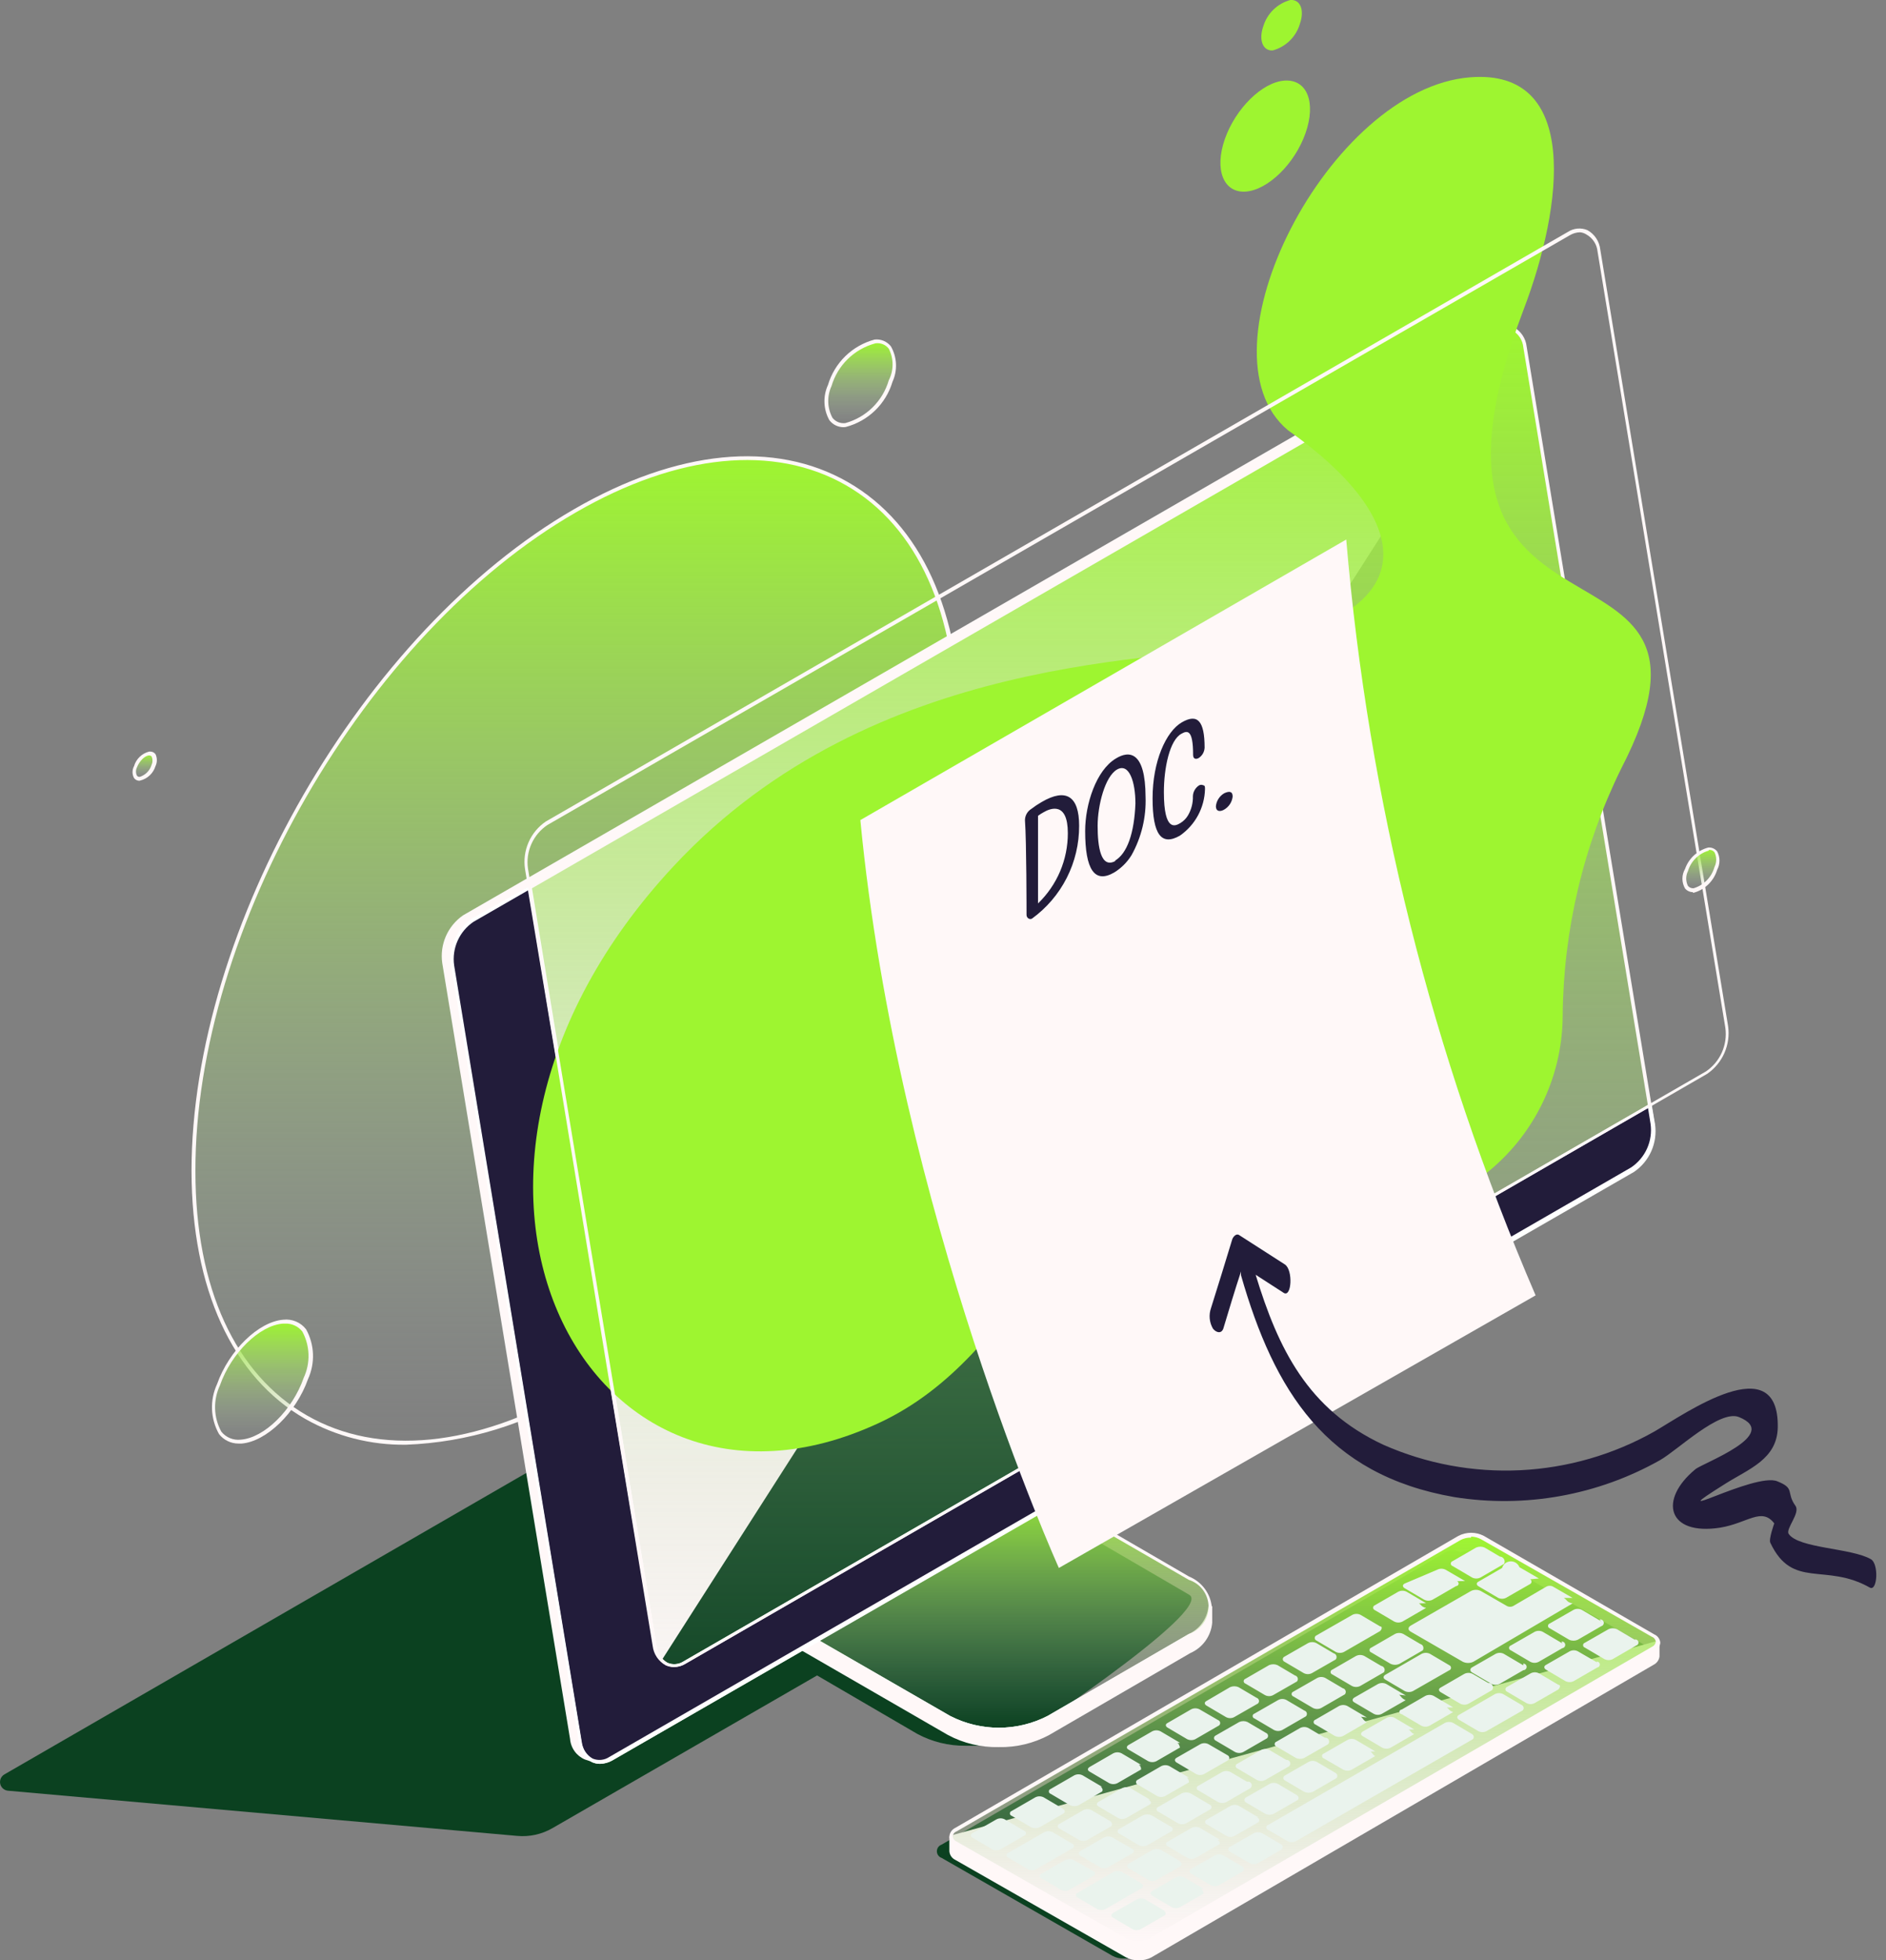 <svg width="154" height="160" viewBox="0 0 154 160" fill="none" xmlns="http://www.w3.org/2000/svg">
<rect x="0" y="0" width="154" height="160" fill="#808080" stroke="none"/>
<g clip-path="url(#clip0_810_732)">
<path d="M46.961 41.668C29.701 51.696 15.749 75.772 15.797 95.59C15.845 115.407 29.892 123.432 47.168 113.468C64.444 103.504 78.38 79.348 78.332 59.531C78.284 39.714 64.222 31.704 46.961 41.668Z" fill="url(#paint0_linear_810_732)"/>
<path d="M33.153 117.918C30.267 117.957 27.422 117.227 24.912 115.804C18.962 112.388 15.669 105.205 15.638 95.59C15.638 75.757 29.605 51.506 46.882 41.557C55.313 36.694 63.251 35.916 69.233 39.348C75.214 42.781 78.459 49.948 78.491 59.563C78.491 79.412 64.524 103.679 47.247 113.595C43.007 116.241 38.148 117.731 33.153 117.918ZM47.041 41.812C29.844 51.696 15.908 75.852 15.956 95.59C15.956 105.125 19.217 112.181 25.071 115.534C30.925 118.887 38.768 118.125 47.088 113.341C64.285 103.409 78.221 79.285 78.109 59.531C78.109 50.107 74.928 42.956 69.073 39.603C63.219 36.249 55.361 37.012 47.041 41.812Z" fill="#FFF8F8"/>
<path d="M112.408 109.384L70.299 105.729C69.151 105.591 67.989 105.814 66.974 106.365L0.366 144.823C0.233 144.898 0.128 145.014 0.065 145.153C0.002 145.292 -0.014 145.447 0.018 145.596C0.05 145.745 0.129 145.88 0.243 145.981C0.357 146.082 0.5 146.144 0.652 146.158L42.221 149.845C43.228 149.94 44.241 149.718 45.116 149.21L66.719 136.75L74.896 141.518C76.103 142.167 77.455 142.5 78.825 142.487H82.293C82.293 142.487 99.331 131.363 97.088 130.155L87.654 124.657L112.567 110.354C112.687 110.324 112.792 110.251 112.861 110.147C112.929 110.044 112.956 109.918 112.936 109.796C112.916 109.673 112.85 109.563 112.752 109.487C112.655 109.41 112.531 109.374 112.408 109.384Z" fill="#0B4120"/>
<path d="M97.199 133.491L85.586 140.198C84.334 140.833 82.95 141.164 81.545 141.164C80.141 141.164 78.757 140.833 77.505 140.198L63.092 131.886V133.174L77.409 141.485C78.664 142.12 80.051 142.451 81.458 142.451C82.865 142.451 84.252 142.12 85.507 141.485L97.199 134.779C97.644 134.564 98.025 134.237 98.303 133.83C98.583 133.423 98.75 132.95 98.79 132.458V131.155C98.751 131.649 98.584 132.125 98.305 132.535C98.026 132.944 97.645 133.274 97.199 133.491Z" fill="#FFF8F8"/>
<path d="M81.546 142.598C80.105 142.631 78.68 142.291 77.409 141.613L63.012 133.301C63.003 133.281 62.998 133.26 62.998 133.238C62.998 133.216 63.003 133.194 63.012 133.174V131.887C63.002 131.864 62.997 131.84 62.997 131.815C62.997 131.791 63.002 131.766 63.012 131.744C63.036 131.728 63.064 131.72 63.092 131.72C63.12 131.72 63.148 131.728 63.172 131.744L77.584 140.055C78.815 140.687 80.178 141.016 81.561 141.016C82.945 141.016 84.308 140.687 85.538 140.055L97.072 133.365C97.504 133.167 97.878 132.862 98.156 132.477C98.435 132.093 98.61 131.643 98.663 131.172C98.663 131.129 98.68 131.089 98.709 131.059C98.739 131.029 98.78 131.013 98.822 131.013C98.863 131.016 98.901 131.034 98.93 131.063C98.959 131.092 98.977 131.131 98.981 131.172V132.459C98.932 132.991 98.74 133.5 98.427 133.934C98.114 134.367 97.69 134.708 97.199 134.922L85.666 141.613C84.401 142.291 82.981 142.631 81.546 142.598ZM63.251 133.063L77.568 141.327C78.8 141.956 80.163 142.284 81.546 142.284C82.928 142.284 84.291 141.956 85.522 141.327L97.04 134.652C97.476 134.46 97.853 134.156 98.132 133.77C98.412 133.385 98.584 132.932 98.631 132.459V132.316C98.28 132.87 97.793 133.324 97.215 133.635L85.682 140.325C84.406 140.976 82.994 141.314 81.561 141.314C80.129 141.314 78.717 140.976 77.441 140.325L63.267 132.157L63.251 133.063Z" fill="#FFF8F8"/>
<path d="M97.088 128.819L82.691 120.508L63.092 131.886L77.505 140.198C78.757 140.833 80.141 141.164 81.545 141.164C82.95 141.164 84.334 140.833 85.586 140.198L97.199 133.492C99.347 132.204 99.331 130.107 97.088 128.819Z" fill="url(#paint1_linear_810_732)"/>
<path d="M81.546 141.31C80.11 141.345 78.69 141.005 77.425 140.325L63.012 132.014C63.003 131.994 62.998 131.972 62.998 131.95C62.998 131.928 63.003 131.906 63.012 131.887C63.002 131.864 62.997 131.84 62.997 131.815C62.997 131.79 63.002 131.766 63.012 131.744L82.611 120.365C82.635 120.349 82.662 120.341 82.691 120.341C82.719 120.341 82.747 120.349 82.77 120.365L97.088 128.676C97.594 128.882 98.035 129.221 98.363 129.658C98.691 130.094 98.894 130.612 98.949 131.156C98.907 131.688 98.722 132.199 98.415 132.635C98.107 133.071 97.687 133.417 97.199 133.635L85.666 140.325C84.401 141.005 82.981 141.345 81.546 141.31ZM63.41 131.887L77.584 140.055C78.815 140.687 80.178 141.016 81.561 141.016C82.945 141.016 84.308 140.687 85.538 140.055L97.072 133.365C97.54 133.214 97.948 132.919 98.238 132.522C98.528 132.125 98.684 131.647 98.684 131.156C98.684 130.664 98.528 130.186 98.238 129.789C97.948 129.392 97.54 129.097 97.072 128.947L82.754 120.683L63.41 131.887Z" fill="#FFF8F8"/>
<path d="M122.652 26.523C122.426 26.459 122.189 26.443 121.956 26.476C121.723 26.509 121.499 26.59 121.3 26.714L37.893 74.851C37.307 75.261 36.847 75.826 36.566 76.483C36.285 77.141 36.194 77.863 36.302 78.57L46.738 141.947C46.754 142.29 46.867 142.621 47.064 142.903C47.261 143.184 47.534 143.404 47.852 143.536L48.583 143.79L123.463 26.826L122.652 26.523Z" fill="#FFF8F8"/>
<path d="M48.551 143.87L47.772 143.615C47.433 143.474 47.139 143.242 46.923 142.945C46.707 142.647 46.577 142.297 46.547 141.931L36.111 78.601C36.005 77.859 36.107 77.101 36.408 76.413C36.709 75.725 37.195 75.135 37.813 74.708L121.268 26.587C121.484 26.445 121.728 26.352 121.984 26.317C122.24 26.281 122.501 26.303 122.747 26.381L123.479 26.619C123.502 26.629 123.523 26.645 123.539 26.664C123.556 26.683 123.568 26.706 123.575 26.73C123.586 26.75 123.592 26.771 123.592 26.794C123.592 26.816 123.586 26.838 123.575 26.857L48.679 143.87C48.659 143.878 48.637 143.883 48.615 143.883C48.593 143.883 48.572 143.878 48.551 143.87ZM122.254 26.587C121.963 26.594 121.678 26.676 121.427 26.826L37.972 74.978C37.402 75.365 36.951 75.903 36.67 76.532C36.389 77.161 36.289 77.855 36.382 78.538L46.818 141.915C46.838 142.222 46.942 142.518 47.119 142.77C47.295 143.022 47.538 143.221 47.82 143.345L48.424 143.552L123.193 26.857L122.652 26.683C122.524 26.638 122.39 26.617 122.254 26.619V26.587Z" fill="#FFF8F8"/>
<path d="M134.981 91.696L124.545 28.319C124.306 26.921 123.209 26.317 122.079 26.968L38.625 75.089C38.036 75.5 37.575 76.068 37.293 76.729C37.012 77.389 36.922 78.115 37.034 78.824L47.47 142.185C47.692 143.599 48.806 144.203 49.935 143.552L133.374 95.415C133.963 95.007 134.426 94.442 134.71 93.785C134.994 93.128 135.088 92.404 134.981 91.696Z" fill="url(#paint2_linear_810_732)"/>
<path d="M48.998 143.965C48.767 143.966 48.539 143.917 48.33 143.822C48.04 143.66 47.793 143.432 47.61 143.155C47.428 142.879 47.314 142.562 47.28 142.232L36.844 78.84C36.738 78.099 36.842 77.344 37.142 76.659C37.443 75.974 37.929 75.386 38.546 74.962L122.001 26.825C122.236 26.678 122.504 26.59 122.78 26.568C123.057 26.546 123.335 26.59 123.591 26.698C123.885 26.857 124.135 27.084 124.321 27.361C124.507 27.638 124.622 27.956 124.657 28.287L135.093 91.648C135.2 92.393 135.096 93.153 134.792 93.841C134.488 94.529 133.997 95.118 133.375 95.542L49.984 143.695C49.682 143.863 49.343 143.955 48.998 143.965ZM122.987 26.857C122.694 26.859 122.408 26.942 122.16 27.095L38.705 75.232C38.132 75.616 37.679 76.154 37.398 76.784C37.116 77.413 37.018 78.109 37.114 78.792L47.534 142.169C47.563 142.451 47.659 142.722 47.814 142.96C47.969 143.198 48.178 143.395 48.425 143.536C48.644 143.627 48.881 143.662 49.117 143.64C49.353 143.618 49.579 143.539 49.777 143.409L133.216 95.288C133.789 94.903 134.242 94.366 134.523 93.736C134.805 93.107 134.903 92.411 134.807 91.728L124.387 28.351C124.361 28.07 124.268 27.799 124.116 27.561C123.964 27.323 123.756 27.125 123.512 26.984C123.348 26.905 123.169 26.861 122.987 26.857Z" fill="#FFF8F8"/>
<path d="M134.726 90.186L55.917 135.653C54.788 136.305 53.69 135.653 53.451 134.286L43.27 72.356L38.625 75.025C38.036 75.436 37.575 76.004 37.293 76.665C37.012 77.325 36.922 78.051 37.034 78.76L47.47 142.121C47.692 143.535 48.806 144.139 49.935 143.488L133.374 95.351C133.96 94.941 134.42 94.376 134.701 93.719C134.982 93.061 135.074 92.339 134.965 91.632L134.726 90.186Z" fill="#221C3A"/>
<path d="M48.998 143.965C48.767 143.966 48.539 143.917 48.33 143.822C48.04 143.66 47.793 143.432 47.61 143.155C47.428 142.878 47.314 142.562 47.28 142.232L36.844 78.84C36.738 78.099 36.842 77.344 37.142 76.659C37.443 75.974 37.929 75.386 38.546 74.962L43.191 72.356C43.238 72.34 43.288 72.34 43.334 72.356C43.357 72.366 43.378 72.382 43.394 72.401C43.411 72.42 43.423 72.442 43.43 72.467L53.611 134.334C53.637 134.619 53.732 134.894 53.887 135.134C54.042 135.375 54.253 135.575 54.502 135.717C54.718 135.809 54.953 135.846 55.186 135.824C55.42 135.801 55.644 135.721 55.838 135.59L134.648 90.139C134.67 90.127 134.694 90.122 134.719 90.122C134.744 90.122 134.769 90.127 134.791 90.139C134.791 90.139 134.886 90.218 134.886 90.266L135.141 91.76C135.248 92.504 135.143 93.264 134.84 93.952C134.536 94.64 134.045 95.23 133.423 95.653L49.984 143.694C49.682 143.863 49.343 143.955 48.998 143.965ZM43.112 72.673L38.673 75.232C38.1 75.616 37.647 76.154 37.366 76.784C37.084 77.413 36.986 78.109 37.082 78.792L47.502 142.169C47.531 142.451 47.627 142.722 47.782 142.96C47.937 143.198 48.146 143.395 48.393 143.536C48.612 143.626 48.849 143.662 49.085 143.64C49.321 143.618 49.548 143.538 49.745 143.408L133.184 95.288C133.757 94.903 134.21 94.366 134.492 93.736C134.773 93.106 134.871 92.41 134.775 91.728L134.568 90.441L55.997 135.78C55.764 135.932 55.497 136.025 55.22 136.05C54.942 136.075 54.663 136.031 54.407 135.923C54.115 135.763 53.865 135.535 53.68 135.258C53.495 134.982 53.378 134.665 53.341 134.334L43.112 72.673Z" fill="white"/>
<path d="M24.928 112.515C23.989 115.216 21.619 117.521 19.662 117.664C17.706 117.807 16.862 115.725 17.817 113.023C18.771 110.321 21.11 108.017 23.082 107.874C25.055 107.731 25.882 109.813 24.928 112.515Z" fill="url(#paint3_linear_810_732)"/>
<path d="M19.471 117.823C19.164 117.823 18.861 117.753 18.585 117.618C18.309 117.483 18.068 117.287 17.881 117.044C17.535 116.426 17.34 115.736 17.312 115.029C17.284 114.322 17.425 113.618 17.722 112.976C18.692 110.226 21.11 107.874 23.13 107.715C23.482 107.674 23.837 107.724 24.163 107.86C24.49 107.997 24.775 108.215 24.992 108.494C25.334 109.113 25.527 109.803 25.555 110.509C25.582 111.216 25.444 111.919 25.151 112.562C24.18 115.312 21.746 117.664 19.726 117.823H19.471ZM23.274 108.033H23.099C21.19 108.176 18.883 110.433 17.96 113.071C17.68 113.666 17.544 114.318 17.563 114.975C17.582 115.633 17.757 116.276 18.072 116.853C18.26 117.087 18.505 117.269 18.783 117.383C19.061 117.497 19.364 117.539 19.662 117.505C21.571 117.362 23.878 115.105 24.801 112.451C25.076 111.858 25.21 111.208 25.19 110.555C25.171 109.901 25 109.261 24.689 108.685C24.523 108.47 24.308 108.299 24.061 108.186C23.815 108.072 23.545 108.02 23.274 108.033Z" fill="#FFF8F8"/>
<path d="M71.428 27.858C70.559 28.092 69.764 28.545 69.121 29.174C68.477 29.803 68.006 30.587 67.754 31.45C67.101 33.341 67.674 34.787 69.042 34.628C69.911 34.399 70.706 33.949 71.35 33.323C71.994 32.696 72.465 31.914 72.717 31.053C73.337 29.225 72.796 27.858 71.428 27.858Z" fill="url(#paint4_linear_810_732)"/>
<path d="M68.914 34.867C68.684 34.873 68.456 34.825 68.248 34.725C68.041 34.626 67.86 34.478 67.721 34.295C67.477 33.858 67.34 33.37 67.321 32.87C67.301 32.37 67.4 31.873 67.61 31.418C67.873 30.527 68.36 29.719 69.026 29.07C69.692 28.422 70.513 27.956 71.412 27.716C71.664 27.686 71.919 27.722 72.153 27.819C72.387 27.917 72.592 28.073 72.748 28.272C72.997 28.709 73.138 29.2 73.16 29.703C73.183 30.206 73.085 30.706 72.875 31.164C72.61 32.055 72.119 32.862 71.451 33.508C70.782 34.154 69.957 34.616 69.057 34.851L68.914 34.867ZM71.444 28.033C70.604 28.264 69.838 28.704 69.217 29.313C68.596 29.922 68.141 30.68 67.896 31.514C67.708 31.922 67.617 32.369 67.631 32.818C67.645 33.268 67.763 33.708 67.976 34.104C68.099 34.259 68.261 34.38 68.445 34.456C68.628 34.531 68.828 34.557 69.025 34.533C69.867 34.302 70.634 33.859 71.255 33.247C71.876 32.635 72.33 31.874 72.573 31.037C72.777 30.639 72.883 30.197 72.883 29.75C72.883 29.302 72.777 28.861 72.573 28.462C72.451 28.304 72.29 28.18 72.107 28.102C71.923 28.024 71.722 27.995 71.523 28.017L71.444 28.033Z" fill="#FFF8F8"/>
<path d="M12.154 61.502C11.891 61.572 11.651 61.708 11.456 61.897C11.261 62.086 11.118 62.322 11.04 62.582C10.85 63.154 11.04 63.584 11.438 63.568C11.7 63.494 11.938 63.354 12.13 63.162C12.322 62.97 12.462 62.732 12.536 62.471C12.743 61.899 12.568 61.47 12.154 61.502Z" fill="url(#paint5_linear_810_732)"/>
<path d="M11.391 63.726C11.304 63.728 11.218 63.708 11.141 63.669C11.063 63.631 10.996 63.574 10.945 63.504C10.865 63.355 10.822 63.188 10.822 63.019C10.822 62.85 10.865 62.683 10.945 62.535C11.029 62.244 11.188 61.981 11.405 61.772C11.623 61.563 11.893 61.415 12.186 61.343C12.281 61.332 12.378 61.345 12.467 61.381C12.556 61.417 12.634 61.475 12.695 61.549C12.769 61.703 12.807 61.871 12.807 62.042C12.807 62.212 12.769 62.381 12.695 62.535C12.606 62.823 12.444 63.083 12.223 63.289C12.003 63.496 11.732 63.641 11.438 63.711L11.391 63.726ZM12.186 61.66C11.82 61.66 11.375 62.137 11.184 62.63C11.131 62.736 11.103 62.853 11.103 62.971C11.103 63.09 11.131 63.207 11.184 63.313C11.21 63.346 11.244 63.372 11.283 63.389C11.322 63.406 11.364 63.412 11.407 63.409C11.637 63.337 11.847 63.21 12.016 63.038C12.185 62.866 12.309 62.655 12.377 62.423C12.426 62.316 12.451 62.199 12.451 62.082C12.451 61.964 12.426 61.847 12.377 61.74C12.326 61.689 12.258 61.661 12.186 61.66Z" fill="#FFF8F8"/>
<path d="M134.997 134.668L121.078 126.722C120.792 126.585 120.48 126.513 120.163 126.513C119.846 126.513 119.533 126.585 119.248 126.722C119.068 126.584 118.847 126.51 118.62 126.51C118.393 126.51 118.172 126.584 117.991 126.722L76.885 150.56C76.772 150.599 76.675 150.672 76.606 150.769C76.537 150.866 76.5 150.982 76.5 151.101C76.5 151.219 76.537 151.335 76.606 151.432C76.675 151.529 76.772 151.602 76.885 151.641L90.836 159.635C91.138 159.799 91.479 159.876 91.822 159.857H92.984C93.311 159.867 93.634 159.79 93.922 159.635L135.013 135.797C135.135 135.759 135.241 135.683 135.316 135.581C135.39 135.478 135.43 135.354 135.428 135.227C135.426 135.1 135.383 134.976 135.306 134.876C135.228 134.775 135.12 134.702 134.997 134.668Z" fill="#0B4120"/>
<path d="M77.68 149.893V151.021C77.69 151.141 77.732 151.256 77.802 151.354C77.872 151.452 77.967 151.529 78.077 151.577L91.997 159.603C92.294 159.758 92.624 159.84 92.96 159.84C93.295 159.84 93.625 159.758 93.922 159.603L135.013 135.765C135.118 135.714 135.21 135.638 135.279 135.544C135.348 135.45 135.394 135.34 135.411 135.224V134.08L77.68 149.893Z" fill="#FFF8F8"/>
<path d="M92.951 160C92.591 160.006 92.234 159.918 91.918 159.746L77.998 151.8C77.864 151.736 77.749 151.637 77.665 151.514C77.581 151.392 77.531 151.249 77.52 151.1V149.972C77.52 149.935 77.532 149.899 77.555 149.87C77.579 149.841 77.611 149.821 77.648 149.813L135.363 133.921C135.385 133.91 135.41 133.904 135.434 133.904C135.459 133.904 135.484 133.91 135.506 133.921C135.521 133.962 135.521 134.007 135.506 134.048V135.193C135.49 135.337 135.438 135.475 135.354 135.595C135.271 135.714 135.159 135.811 135.029 135.876L94.017 159.762C93.689 159.934 93.322 160.016 92.951 160ZM77.839 150.004V151.021C77.848 151.113 77.882 151.2 77.939 151.273C77.995 151.346 78.07 151.402 78.157 151.434L92.077 159.476C92.349 159.609 92.648 159.678 92.951 159.678C93.255 159.678 93.554 159.609 93.826 159.476L134.933 135.638C135.013 135.598 135.082 135.54 135.135 135.468C135.187 135.396 135.222 135.312 135.236 135.224V134.334L77.839 150.004Z" fill="#FFF8F8"/>
<path d="M134.997 133.508L121.078 125.562C120.783 125.409 120.456 125.329 120.123 125.329C119.791 125.329 119.464 125.409 119.169 125.562L78.11 149.337C77.994 149.376 77.893 149.451 77.822 149.551C77.75 149.651 77.712 149.77 77.712 149.893C77.712 150.015 77.75 150.135 77.822 150.235C77.893 150.334 77.994 150.409 78.11 150.449L92.029 158.395C92.328 158.543 92.658 158.621 92.992 158.621C93.326 158.621 93.655 158.543 93.954 158.395L135.045 134.557C135.538 134.335 135.538 133.826 134.997 133.508Z" fill="url(#paint6_linear_810_732)"/>
<path d="M92.967 158.872C92.602 158.873 92.242 158.785 91.918 158.618L77.998 150.576C77.864 150.516 77.749 150.421 77.665 150.301C77.58 150.18 77.531 150.039 77.52 149.893C77.531 149.745 77.581 149.602 77.665 149.479C77.749 149.356 77.864 149.258 77.998 149.194L119.089 125.356C119.409 125.191 119.763 125.105 120.123 125.105C120.482 125.105 120.837 125.191 121.157 125.356L135.076 133.397C135.213 133.455 135.332 133.549 135.419 133.67C135.506 133.79 135.558 133.932 135.57 134.08C135.557 134.228 135.507 134.37 135.423 134.493C135.34 134.615 135.226 134.714 135.092 134.78L94.017 158.618C93.694 158.788 93.333 158.875 92.967 158.872ZM120.123 125.499C119.818 125.49 119.516 125.561 119.248 125.705L78.109 149.48C78.023 149.512 77.947 149.568 77.891 149.641C77.835 149.714 77.8 149.801 77.791 149.893C77.803 149.984 77.839 150.069 77.895 150.142C77.951 150.214 78.025 150.271 78.109 150.306L92.029 158.252C92.302 158.393 92.605 158.466 92.912 158.466C93.219 158.466 93.522 158.393 93.795 158.252L134.886 134.414C134.97 134.379 135.044 134.322 135.1 134.25C135.155 134.177 135.191 134.092 135.204 134.001C135.192 133.908 135.154 133.82 135.095 133.747C135.036 133.674 134.958 133.619 134.87 133.588L120.95 125.642C120.697 125.5 120.413 125.423 120.123 125.419V125.499Z" fill="#FFF8F8"/>
<path d="M83.629 149.829L81.704 150.942C81.598 150.996 81.481 151.024 81.362 151.024C81.243 151.024 81.126 150.996 81.02 150.942L79.429 150.004C79.386 149.992 79.348 149.966 79.321 149.93C79.294 149.894 79.279 149.85 79.279 149.805C79.279 149.761 79.294 149.717 79.321 149.681C79.348 149.645 79.386 149.619 79.429 149.607L81.37 148.494C81.473 148.44 81.588 148.412 81.704 148.412C81.821 148.412 81.935 148.44 82.038 148.494L83.629 149.432C83.672 149.444 83.71 149.47 83.737 149.506C83.764 149.542 83.779 149.586 83.779 149.631C83.779 149.676 83.764 149.719 83.737 149.755C83.71 149.791 83.672 149.817 83.629 149.829ZM86.811 147.636L85.22 146.699C85.114 146.644 84.997 146.616 84.878 146.616C84.759 146.616 84.642 146.644 84.536 146.699L82.611 147.811C82.568 147.823 82.53 147.849 82.503 147.885C82.476 147.921 82.461 147.965 82.461 148.01C82.461 148.055 82.476 148.098 82.503 148.134C82.53 148.17 82.568 148.196 82.611 148.208L84.202 149.146C84.31 149.193 84.426 149.217 84.544 149.217C84.662 149.217 84.778 149.193 84.886 149.146L86.811 148.034C86.854 148.016 86.89 147.984 86.913 147.944C86.936 147.903 86.944 147.856 86.937 147.81C86.929 147.764 86.906 147.721 86.872 147.69C86.838 147.658 86.794 147.64 86.747 147.636H86.811ZM89.992 145.84L88.401 144.903C88.296 144.848 88.178 144.82 88.059 144.82C87.941 144.82 87.823 144.848 87.718 144.903L85.793 146.015C85.749 146.028 85.711 146.054 85.684 146.089C85.657 146.125 85.643 146.169 85.643 146.214C85.643 146.259 85.657 146.302 85.684 146.338C85.711 146.374 85.749 146.4 85.793 146.413L87.383 147.35C87.491 147.397 87.608 147.421 87.725 147.421C87.843 147.421 87.96 147.397 88.067 147.35L89.992 146.222C90.056 146.126 90.056 145.952 89.865 145.84H89.992ZM93.174 144.045L91.583 143.107C91.477 143.053 91.36 143.024 91.241 143.024C91.122 143.024 91.005 143.053 90.899 143.107L88.974 144.219C88.783 144.331 88.783 144.506 88.974 144.601L90.565 145.538C90.671 145.593 90.788 145.621 90.907 145.621C91.026 145.621 91.143 145.593 91.249 145.538L93.174 144.426C93.174 144.331 93.174 144.156 92.983 144.045H93.174ZM96.356 142.249L94.765 141.311C94.659 141.257 94.542 141.228 94.423 141.228C94.304 141.228 94.187 141.257 94.081 141.311L92.156 142.424C91.965 142.535 91.965 142.71 92.156 142.805L93.747 143.743C93.853 143.797 93.97 143.825 94.089 143.825C94.208 143.825 94.325 143.797 94.431 143.743L96.356 142.63C96.292 142.519 96.292 142.281 96.101 142.281L96.356 142.249ZM99.537 140.437L97.947 139.515C97.841 139.461 97.723 139.433 97.604 139.433C97.486 139.433 97.368 139.461 97.262 139.515L95.338 140.628C95.147 140.723 95.147 140.898 95.338 141.009L96.928 141.947C97.034 142.001 97.151 142.03 97.27 142.03C97.389 142.03 97.507 142.001 97.612 141.947L99.537 140.834C99.59 140.792 99.624 140.731 99.631 140.664C99.639 140.597 99.619 140.53 99.577 140.477C99.535 140.424 99.474 140.39 99.406 140.383C99.339 140.376 99.272 140.395 99.219 140.437H99.537ZM102.719 138.641L101.128 137.704C101.02 137.657 100.904 137.633 100.786 137.633C100.668 137.633 100.552 137.657 100.444 137.704L98.519 138.832C98.328 138.927 98.328 139.102 98.519 139.213L100.11 140.151C100.213 140.205 100.328 140.234 100.444 140.234C100.56 140.234 100.675 140.205 100.778 140.151L102.719 139.039C102.772 138.988 102.802 138.919 102.804 138.846C102.805 138.773 102.778 138.702 102.727 138.649C102.676 138.597 102.607 138.566 102.534 138.565C102.461 138.563 102.39 138.591 102.337 138.641H102.719ZM105.901 136.846L104.31 135.908C104.202 135.861 104.085 135.837 103.968 135.837C103.85 135.837 103.734 135.861 103.626 135.908L101.701 137.02C101.658 137.033 101.62 137.059 101.593 137.095C101.565 137.13 101.551 137.174 101.551 137.219C101.551 137.264 101.565 137.308 101.593 137.343C101.62 137.379 101.658 137.405 101.701 137.418L103.292 138.355C103.395 138.41 103.509 138.438 103.626 138.438C103.742 138.438 103.857 138.41 103.96 138.355L105.901 137.243C105.953 137.184 105.98 137.106 105.976 137.027C105.971 136.948 105.936 136.874 105.877 136.822C105.818 136.769 105.74 136.742 105.661 136.746C105.582 136.751 105.508 136.787 105.455 136.846H105.901ZM109.082 135.05L107.491 134.112C107.386 134.058 107.268 134.029 107.149 134.029C107.03 134.029 106.913 134.058 106.807 134.112L104.867 135.225C104.83 135.243 104.799 135.272 104.777 135.307C104.756 135.342 104.744 135.382 104.744 135.423C104.744 135.464 104.756 135.505 104.777 135.54C104.799 135.575 104.83 135.603 104.867 135.622L106.457 136.56C106.56 136.614 106.675 136.642 106.791 136.642C106.908 136.642 107.023 136.614 107.126 136.56L109.066 135.447C109.119 135.382 109.144 135.298 109.135 135.215C109.126 135.131 109.084 135.055 109.019 135.002C108.953 134.949 108.87 134.925 108.786 134.934C108.702 134.943 108.626 134.984 108.573 135.05H109.082ZM112.693 132.745L111.103 131.808C110.997 131.753 110.88 131.725 110.761 131.725C110.642 131.725 110.524 131.753 110.419 131.808L107.475 133.492C107.439 133.511 107.408 133.539 107.386 133.574C107.365 133.609 107.353 133.65 107.353 133.691C107.353 133.732 107.365 133.773 107.386 133.808C107.408 133.843 107.439 133.871 107.475 133.89L109.066 134.827C109.172 134.882 109.289 134.91 109.408 134.91C109.527 134.91 109.645 134.882 109.75 134.827L112.693 133.127C112.868 132.952 112.868 132.745 112.693 132.745ZM124.386 135.924L122.795 134.986C122.692 134.932 122.577 134.904 122.461 134.904C122.345 134.904 122.23 134.932 122.127 134.986L120.186 136.099C120.149 136.117 120.118 136.146 120.097 136.181C120.075 136.216 120.064 136.256 120.064 136.297C120.064 136.339 120.075 136.379 120.097 136.414C120.118 136.449 120.149 136.477 120.186 136.496L121.777 137.434C121.883 137.488 122 137.516 122.119 137.516C122.238 137.516 122.355 137.488 122.461 137.434L124.386 136.321C124.458 136.321 124.526 136.293 124.577 136.242C124.628 136.191 124.656 136.123 124.656 136.051C124.656 135.979 124.628 135.911 124.577 135.86C124.526 135.809 124.458 135.781 124.386 135.781V135.924ZM127.568 134.128L125.977 133.19C125.874 133.136 125.759 133.108 125.643 133.108C125.526 133.108 125.412 133.136 125.309 133.19L123.368 134.303C123.325 134.315 123.287 134.341 123.26 134.377C123.232 134.413 123.218 134.457 123.218 134.502C123.218 134.546 123.232 134.59 123.26 134.626C123.287 134.662 123.325 134.688 123.368 134.7L124.959 135.638C125.064 135.692 125.182 135.721 125.301 135.721C125.42 135.721 125.537 135.692 125.643 135.638L127.568 134.525C127.639 134.517 127.705 134.48 127.75 134.424C127.794 134.367 127.815 134.295 127.806 134.223C127.798 134.152 127.761 134.086 127.705 134.042C127.648 133.997 127.576 133.977 127.504 133.985L127.568 134.128ZM130.749 132.332L129.158 131.395C129.055 131.34 128.941 131.312 128.824 131.312C128.708 131.312 128.593 131.34 128.49 131.395L126.549 132.507C126.506 132.519 126.468 132.545 126.441 132.581C126.414 132.617 126.399 132.661 126.399 132.706C126.399 132.751 126.414 132.794 126.441 132.83C126.468 132.866 126.506 132.892 126.549 132.904L128.14 133.842C128.248 133.889 128.365 133.913 128.482 133.913C128.6 133.913 128.716 133.889 128.824 133.842L130.749 132.73C130.821 132.711 130.882 132.664 130.919 132.6C130.957 132.536 130.967 132.46 130.948 132.388C130.929 132.316 130.882 132.255 130.818 132.218C130.754 132.181 130.678 132.17 130.606 132.189L130.749 132.332ZM127.249 137.513L125.659 136.575C125.556 136.521 125.441 136.493 125.325 136.493C125.208 136.493 125.093 136.521 124.99 136.575L123.05 137.688C123.012 137.704 122.98 137.73 122.957 137.764C122.934 137.798 122.922 137.838 122.922 137.879C122.922 137.919 122.934 137.959 122.957 137.993C122.98 138.027 123.012 138.054 123.05 138.069L124.64 139.007C124.743 139.061 124.858 139.09 124.975 139.09C125.091 139.09 125.206 139.061 125.309 139.007L127.249 137.894C127.424 137.704 127.424 137.513 127.249 137.513ZM130.431 135.701L128.84 134.78C128.737 134.725 128.623 134.697 128.506 134.697C128.39 134.697 128.275 134.725 128.172 134.78L126.231 135.892C126.056 135.987 126.056 136.162 126.231 136.273L127.822 137.211C127.928 137.265 128.045 137.294 128.164 137.294C128.283 137.294 128.4 137.265 128.506 137.211L130.431 136.099C130.462 136.093 130.492 136.082 130.519 136.065C130.546 136.049 130.57 136.027 130.588 136.001C130.607 135.975 130.62 135.946 130.627 135.915C130.634 135.884 130.635 135.852 130.63 135.821C130.625 135.789 130.613 135.759 130.597 135.732C130.58 135.705 130.558 135.682 130.532 135.664C130.506 135.645 130.477 135.632 130.446 135.625C130.415 135.618 130.383 135.617 130.352 135.622L130.431 135.701ZM133.613 133.906L132.022 132.968C131.917 132.921 131.803 132.896 131.688 132.896C131.573 132.896 131.459 132.921 131.354 132.968L129.413 134.08C129.37 134.093 129.332 134.119 129.305 134.155C129.278 134.19 129.263 134.234 129.263 134.279C129.263 134.324 129.278 134.368 129.305 134.403C129.332 134.439 129.37 134.465 129.413 134.478L131.004 135.415C131.11 135.47 131.227 135.498 131.346 135.498C131.465 135.498 131.582 135.47 131.688 135.415L133.613 134.303C133.676 134.284 133.729 134.241 133.76 134.182C133.792 134.124 133.799 134.056 133.78 133.993C133.761 133.93 133.717 133.877 133.659 133.845C133.601 133.814 133.533 133.807 133.47 133.826L133.613 133.906ZM87.543 150.481L85.952 149.543C85.846 149.489 85.729 149.461 85.61 149.461C85.491 149.461 85.373 149.489 85.268 149.543L82.341 151.228C82.297 151.24 82.259 151.266 82.232 151.302C82.205 151.338 82.191 151.382 82.191 151.426C82.191 151.471 82.205 151.515 82.232 151.551C82.259 151.587 82.297 151.613 82.341 151.625L83.931 152.563C84.034 152.617 84.149 152.645 84.265 152.645C84.382 152.645 84.496 152.617 84.6 152.563L87.543 150.878C87.586 150.866 87.624 150.84 87.651 150.804C87.678 150.768 87.692 150.724 87.692 150.68C87.692 150.635 87.678 150.591 87.651 150.555C87.624 150.519 87.586 150.493 87.543 150.481ZM90.724 148.685L89.133 147.747C89.028 147.693 88.91 147.665 88.791 147.665C88.672 147.665 88.555 147.693 88.449 147.747L86.524 148.86C86.481 148.872 86.443 148.898 86.416 148.934C86.389 148.97 86.374 149.014 86.374 149.059C86.374 149.103 86.389 149.147 86.416 149.183C86.443 149.219 86.481 149.245 86.524 149.257L88.115 150.179C88.218 150.233 88.333 150.262 88.449 150.262C88.566 150.262 88.68 150.233 88.783 150.179L90.724 149.066C90.835 148.971 90.835 148.796 90.66 148.637L90.724 148.685ZM93.906 146.889L92.315 145.952C92.209 145.897 92.092 145.869 91.973 145.869C91.854 145.869 91.737 145.897 91.631 145.952L89.706 147.064C89.515 147.175 89.515 147.35 89.706 147.446L91.297 148.383C91.4 148.437 91.514 148.466 91.631 148.466C91.747 148.466 91.862 148.437 91.965 148.383L93.906 147.271C94.017 147.159 94.017 147.048 93.778 146.889H93.906ZM97.087 145.093L95.497 144.156C95.391 144.102 95.273 144.073 95.155 144.073C95.036 144.073 94.918 144.102 94.813 144.156L92.888 145.268C92.85 145.284 92.818 145.31 92.795 145.344C92.772 145.378 92.76 145.418 92.76 145.459C92.76 145.5 92.772 145.54 92.795 145.574C92.818 145.608 92.85 145.634 92.888 145.65L94.478 146.587C94.582 146.642 94.696 146.67 94.813 146.67C94.929 146.67 95.044 146.642 95.147 146.587L97.087 145.475C97.072 145.364 97.072 145.189 96.897 145.093H97.087ZM100.269 143.282L98.678 142.36C98.575 142.306 98.461 142.277 98.344 142.277C98.228 142.277 98.113 142.306 98.01 142.36L96.069 143.473C95.894 143.568 95.894 143.743 96.069 143.854L97.66 144.792C97.763 144.846 97.878 144.874 97.994 144.874C98.111 144.874 98.225 144.846 98.328 144.792L100.269 143.679C100.322 143.645 100.359 143.592 100.372 143.531C100.386 143.47 100.374 143.406 100.341 143.353C100.307 143.301 100.254 143.264 100.192 143.25C100.131 143.237 100.067 143.248 100.015 143.282H100.269ZM103.451 141.486L101.86 140.548C101.755 140.501 101.641 140.477 101.526 140.477C101.411 140.477 101.297 140.501 101.192 140.548L99.251 141.661C99.214 141.679 99.183 141.708 99.162 141.743C99.14 141.778 99.129 141.818 99.129 141.859C99.129 141.901 99.14 141.941 99.162 141.976C99.183 142.011 99.214 142.04 99.251 142.058L100.842 142.996C100.948 143.05 101.065 143.079 101.184 143.079C101.303 143.079 101.42 143.05 101.526 142.996L103.451 141.883C103.503 141.839 103.536 141.776 103.542 141.707C103.548 141.639 103.527 141.57 103.483 141.518C103.438 141.465 103.375 141.432 103.306 141.426C103.238 141.42 103.169 141.442 103.117 141.486H103.451ZM106.632 139.69L105.042 138.753C104.939 138.698 104.824 138.67 104.707 138.67C104.591 138.67 104.476 138.698 104.373 138.753L102.433 139.865C102.389 139.877 102.351 139.903 102.324 139.939C102.297 139.975 102.283 140.019 102.283 140.064C102.283 140.109 102.297 140.152 102.324 140.188C102.351 140.224 102.389 140.25 102.433 140.262L104.023 141.2C104.129 141.254 104.246 141.283 104.365 141.283C104.484 141.283 104.602 141.254 104.707 141.2L106.632 140.088C106.685 140.035 106.715 139.963 106.715 139.889C106.715 139.814 106.685 139.743 106.632 139.69C106.58 139.638 106.508 139.608 106.434 139.608C106.359 139.608 106.287 139.638 106.235 139.69H106.632ZM109.814 137.894L108.223 136.957C108.12 136.903 108.006 136.874 107.889 136.874C107.773 136.874 107.658 136.903 107.555 136.957L105.614 138.069C105.571 138.082 105.533 138.108 105.506 138.144C105.479 138.179 105.464 138.223 105.464 138.268C105.464 138.313 105.479 138.356 105.506 138.392C105.533 138.428 105.571 138.454 105.614 138.467L107.205 139.404C107.311 139.459 107.428 139.487 107.547 139.487C107.666 139.487 107.783 139.459 107.889 139.404L109.814 138.292C109.867 138.231 109.893 138.151 109.887 138.071C109.881 137.99 109.843 137.915 109.782 137.863C109.721 137.81 109.641 137.784 109.561 137.79C109.48 137.796 109.405 137.833 109.353 137.894H109.814ZM112.996 136.099L111.405 135.161C111.299 135.107 111.182 135.078 111.063 135.078C110.944 135.078 110.827 135.107 110.721 135.161L108.796 136.273C108.753 136.286 108.715 136.312 108.688 136.348C108.661 136.384 108.646 136.427 108.646 136.472C108.646 136.517 108.661 136.561 108.688 136.597C108.715 136.632 108.753 136.658 108.796 136.671L110.387 137.608C110.493 137.663 110.61 137.691 110.729 137.691C110.848 137.691 110.965 137.663 111.071 137.608L112.996 136.496C113.048 136.426 113.071 136.339 113.059 136.252C113.047 136.166 113.002 136.088 112.932 136.035C112.862 135.982 112.775 135.96 112.688 135.971C112.602 135.983 112.523 136.029 112.471 136.099H112.996ZM116.177 134.303L114.586 133.365C114.481 133.311 114.363 133.283 114.244 133.283C114.125 133.283 114.008 133.311 113.902 133.365L111.978 134.478C111.934 134.49 111.896 134.516 111.869 134.552C111.842 134.588 111.828 134.631 111.828 134.676C111.828 134.721 111.842 134.765 111.869 134.801C111.896 134.837 111.934 134.863 111.978 134.875L113.568 135.813C113.676 135.859 113.793 135.884 113.91 135.884C114.028 135.884 114.144 135.859 114.252 135.813L116.177 134.7C116.226 134.622 116.241 134.528 116.22 134.439C116.2 134.349 116.144 134.272 116.066 134.223C115.988 134.175 115.894 134.159 115.804 134.18C115.715 134.201 115.637 134.257 115.589 134.335L116.177 134.303ZM89.245 152.706L87.654 151.816C87.551 151.762 87.436 151.733 87.32 151.733C87.203 151.733 87.089 151.762 86.986 151.816L85.045 152.928C84.854 153.039 84.854 153.214 85.045 153.31L86.636 154.247C86.742 154.302 86.859 154.33 86.978 154.33C87.097 154.33 87.214 154.302 87.32 154.247L89.245 153.135C89.483 152.976 89.483 152.801 89.245 152.706ZM92.426 150.894L90.835 149.972C90.73 149.918 90.612 149.89 90.493 149.89C90.374 149.89 90.257 149.918 90.151 149.972L88.227 151.085C88.036 151.18 88.036 151.355 88.227 151.466L89.817 152.404C89.923 152.458 90.04 152.487 90.159 152.487C90.278 152.487 90.396 152.458 90.501 152.404L92.426 151.291C92.469 151.279 92.508 151.253 92.535 151.217C92.562 151.181 92.576 151.138 92.576 151.093C92.576 151.048 92.562 151.004 92.535 150.968C92.508 150.932 92.469 150.906 92.426 150.894ZM95.608 149.098L94.017 148.161C93.909 148.114 93.793 148.09 93.675 148.09C93.557 148.09 93.441 148.114 93.333 148.161L91.408 149.273C91.365 149.285 91.327 149.311 91.3 149.347C91.273 149.383 91.258 149.427 91.258 149.472C91.258 149.517 91.273 149.56 91.3 149.596C91.327 149.632 91.365 149.658 91.408 149.67L92.999 150.608C93.105 150.662 93.222 150.691 93.341 150.691C93.46 150.691 93.577 150.662 93.683 150.608L95.608 149.496C95.651 149.483 95.689 149.457 95.716 149.421C95.743 149.385 95.758 149.342 95.758 149.297C95.758 149.252 95.743 149.208 95.716 149.173C95.689 149.137 95.651 149.111 95.608 149.098ZM98.79 147.302L97.199 146.365C97.091 146.318 96.974 146.294 96.857 146.294C96.739 146.294 96.623 146.318 96.515 146.365L94.59 147.477C94.547 147.49 94.509 147.516 94.481 147.552C94.454 147.587 94.44 147.631 94.44 147.676C94.44 147.721 94.454 147.765 94.481 147.8C94.509 147.836 94.547 147.862 94.59 147.875L96.181 148.812C96.287 148.867 96.404 148.895 96.523 148.895C96.642 148.895 96.759 148.867 96.865 148.812L98.79 147.7C98.842 147.681 98.885 147.642 98.909 147.591C98.933 147.54 98.936 147.482 98.917 147.43C98.898 147.377 98.859 147.334 98.808 147.31C98.757 147.286 98.699 147.284 98.646 147.302H98.79ZM95.099 155.964L93.508 155.026C93.402 154.972 93.285 154.943 93.166 154.943C93.047 154.943 92.93 154.972 92.824 155.026L90.883 156.138C90.708 156.25 90.708 156.424 90.883 156.52L92.474 157.457C92.577 157.512 92.692 157.54 92.808 157.54C92.924 157.54 93.039 157.512 93.142 157.457L95.083 156.345C95.123 156.321 95.153 156.283 95.169 156.24C95.184 156.196 95.185 156.148 95.17 156.104C95.156 156.06 95.126 156.022 95.087 155.997C95.049 155.971 95.002 155.959 94.956 155.964H95.099ZM98.281 154.168L96.69 153.23C96.587 153.176 96.472 153.148 96.356 153.148C96.239 153.148 96.125 153.176 96.022 153.23L94.081 154.343C93.906 154.454 93.906 154.629 94.081 154.724L95.672 155.662C95.777 155.716 95.895 155.744 96.014 155.744C96.133 155.744 96.25 155.716 96.356 155.662L98.281 154.549C98.249 154.438 98.249 154.263 98.058 154.168H98.281ZM101.462 152.356L99.871 151.434C99.768 151.38 99.654 151.352 99.537 151.352C99.421 151.352 99.306 151.38 99.203 151.434L97.262 152.547C97.087 152.642 97.087 152.817 97.262 152.928L98.853 153.866C98.959 153.92 99.076 153.949 99.195 153.949C99.314 153.949 99.431 153.92 99.537 153.866L101.462 152.753C101.515 152.715 101.55 152.658 101.561 152.594C101.571 152.53 101.556 152.464 101.518 152.412C101.48 152.359 101.423 152.324 101.358 152.313C101.294 152.303 101.229 152.318 101.176 152.356H101.462ZM104.644 150.56L103.053 149.623C102.948 149.575 102.834 149.551 102.719 149.551C102.604 149.551 102.49 149.575 102.385 149.623L100.444 150.735C100.401 150.747 100.363 150.774 100.336 150.809C100.309 150.845 100.294 150.889 100.294 150.934C100.294 150.979 100.309 151.022 100.336 151.058C100.363 151.094 100.401 151.12 100.444 151.132L102.035 152.07C102.141 152.124 102.258 152.153 102.377 152.153C102.496 152.153 102.613 152.124 102.719 152.07L104.644 150.958C104.697 150.911 104.729 150.846 104.733 150.776C104.738 150.706 104.714 150.637 104.668 150.584C104.621 150.531 104.556 150.499 104.486 150.495C104.416 150.49 104.347 150.514 104.294 150.56H104.644ZM124.338 139.213L122.747 138.276C122.642 138.222 122.524 138.193 122.405 138.193C122.286 138.193 122.169 138.222 122.063 138.276L119.12 139.976C118.945 140.072 118.945 140.246 119.12 140.358L120.711 141.295C120.814 141.35 120.929 141.378 121.045 141.378C121.162 141.378 121.276 141.35 121.379 141.295L124.322 139.611C124.375 139.567 124.408 139.503 124.414 139.435C124.42 139.366 124.398 139.298 124.354 139.245C124.31 139.193 124.246 139.16 124.178 139.154C124.109 139.148 124.041 139.169 123.988 139.213H124.338ZM102.067 145.57L100.476 144.633C100.37 144.578 100.253 144.55 100.134 144.55C100.015 144.55 99.898 144.578 99.792 144.633L97.867 145.745C97.824 145.757 97.786 145.783 97.759 145.819C97.732 145.855 97.717 145.899 97.717 145.944C97.717 145.989 97.732 146.032 97.759 146.068C97.786 146.104 97.824 146.13 97.867 146.142L99.458 147.08C99.564 147.134 99.681 147.163 99.8 147.163C99.919 147.163 100.036 147.134 100.142 147.08L102.067 145.968C102.134 145.928 102.183 145.862 102.202 145.786C102.222 145.71 102.21 145.63 102.17 145.562C102.13 145.495 102.065 145.446 101.989 145.427C101.913 145.407 101.832 145.419 101.764 145.459L102.067 145.57ZM105.248 143.774L103.658 142.837C103.552 142.782 103.434 142.754 103.316 142.754C103.197 142.754 103.079 142.782 102.973 142.837L101.049 143.949C101.005 143.962 100.967 143.988 100.94 144.024C100.913 144.059 100.899 144.103 100.899 144.148C100.899 144.193 100.913 144.237 100.94 144.272C100.967 144.308 101.005 144.334 101.049 144.347L102.639 145.284C102.742 145.338 102.857 145.367 102.973 145.367C103.09 145.367 103.205 145.338 103.308 145.284L105.248 144.172C105.31 144.123 105.349 144.053 105.358 143.975C105.367 143.898 105.345 143.82 105.296 143.759C105.248 143.697 105.177 143.658 105.099 143.649C105.022 143.64 104.944 143.662 104.882 143.711L105.248 143.774ZM108.43 141.979L106.839 141.041C106.733 140.987 106.616 140.958 106.497 140.958C106.378 140.958 106.261 140.987 106.155 141.041L104.23 142.153C104.187 142.166 104.149 142.192 104.122 142.228C104.095 142.264 104.08 142.307 104.08 142.352C104.08 142.397 104.095 142.441 104.122 142.477C104.149 142.512 104.187 142.538 104.23 142.551L105.821 143.488C105.926 143.536 106.04 143.56 106.155 143.56C106.27 143.56 106.384 143.536 106.489 143.488L108.43 142.376C108.491 142.319 108.527 142.24 108.53 142.157C108.533 142.073 108.503 141.992 108.446 141.931C108.389 141.87 108.31 141.834 108.226 141.831C108.143 141.828 108.062 141.858 108 141.915L108.43 141.979ZM111.612 140.183L110.021 139.245C109.915 139.191 109.798 139.163 109.679 139.163C109.56 139.163 109.443 139.191 109.337 139.245L107.412 140.358C107.369 140.37 107.331 140.396 107.304 140.432C107.276 140.468 107.262 140.511 107.262 140.556C107.262 140.601 107.276 140.645 107.304 140.681C107.331 140.717 107.369 140.743 107.412 140.755L109.003 141.693C109.108 141.74 109.222 141.765 109.337 141.765C109.452 141.765 109.566 141.74 109.671 141.693L111.612 140.564C111.293 140.405 111.293 140.231 111.118 140.119L111.612 140.183ZM114.793 138.387L113.202 137.449C113.097 137.395 112.979 137.367 112.86 137.367C112.741 137.367 112.624 137.395 112.518 137.449L110.578 138.562C110.403 138.673 110.403 138.848 110.578 138.943L112.168 139.881C112.271 139.935 112.386 139.964 112.503 139.964C112.619 139.964 112.734 139.935 112.837 139.881L114.777 138.769C114.411 138.61 114.411 138.435 114.236 138.324L114.793 138.387ZM118.357 135.924L116.766 134.986C116.66 134.932 116.543 134.904 116.424 134.904C116.305 134.904 116.188 134.932 116.082 134.986L113.107 136.703C112.932 136.814 112.932 136.989 113.107 137.084L114.698 138.022C114.804 138.076 114.921 138.104 115.04 138.104C115.159 138.104 115.276 138.076 115.382 138.022L118.325 136.337C118.368 136.324 118.406 136.298 118.434 136.263C118.462 136.228 118.479 136.186 118.482 136.141C118.485 136.097 118.475 136.052 118.453 136.013C118.431 135.974 118.397 135.943 118.357 135.924ZM93.206 153.723L91.615 152.785C91.507 152.738 91.391 152.714 91.273 152.714C91.155 152.714 91.039 152.738 90.931 152.785L88.004 154.486C87.961 154.498 87.923 154.524 87.895 154.56C87.868 154.596 87.854 154.639 87.854 154.684C87.854 154.729 87.868 154.773 87.895 154.809C87.923 154.845 87.961 154.871 88.004 154.883L89.595 155.821C89.7 155.868 89.814 155.892 89.929 155.892C90.044 155.892 90.158 155.868 90.263 155.821L93.206 154.12C93.243 154.104 93.276 154.078 93.298 154.044C93.321 154.01 93.333 153.97 93.333 153.929C93.333 153.889 93.321 153.849 93.298 153.815C93.276 153.781 93.243 153.754 93.206 153.739V153.723ZM96.388 151.927L94.797 150.989C94.689 150.943 94.572 150.918 94.455 150.918C94.337 150.918 94.221 150.943 94.113 150.989L92.188 152.102C92.144 152.114 92.106 152.14 92.079 152.176C92.052 152.212 92.038 152.256 92.038 152.3C92.038 152.345 92.052 152.389 92.079 152.425C92.106 152.461 92.144 152.487 92.188 152.499L93.778 153.437C93.882 153.491 93.996 153.519 94.113 153.519C94.229 153.519 94.344 153.491 94.447 153.437L96.388 152.324C96.424 152.303 96.453 152.272 96.471 152.234C96.489 152.196 96.495 152.153 96.488 152.112C96.481 152.07 96.461 152.032 96.432 152.002C96.403 151.972 96.365 151.951 96.324 151.943L96.388 151.927ZM99.569 150.131L97.978 149.194C97.873 149.139 97.755 149.111 97.636 149.111C97.517 149.111 97.4 149.139 97.294 149.194L95.369 150.306C95.326 150.318 95.288 150.344 95.261 150.38C95.234 150.416 95.219 150.46 95.219 150.505C95.219 150.55 95.234 150.593 95.261 150.629C95.288 150.665 95.326 150.691 95.369 150.703L96.96 151.641C97.063 151.695 97.178 151.724 97.294 151.724C97.411 151.724 97.525 151.695 97.628 151.641L99.569 150.529C99.585 150.501 99.594 150.47 99.596 150.439C99.598 150.407 99.592 150.375 99.58 150.346C99.568 150.317 99.549 150.291 99.525 150.27C99.501 150.25 99.472 150.235 99.442 150.227L99.569 150.131ZM102.751 148.335L101.16 147.398C101.054 147.343 100.937 147.315 100.818 147.315C100.699 147.315 100.582 147.343 100.476 147.398L98.551 148.51C98.508 148.523 98.47 148.549 98.443 148.585C98.416 148.62 98.401 148.664 98.401 148.709C98.401 148.754 98.416 148.797 98.443 148.833C98.47 148.869 98.508 148.895 98.551 148.908L100.142 149.845C100.245 149.899 100.359 149.928 100.476 149.928C100.592 149.928 100.707 149.899 100.81 149.845L102.751 148.733C102.786 148.7 102.809 148.657 102.818 148.61C102.826 148.562 102.819 148.514 102.798 148.471C102.776 148.428 102.741 148.393 102.699 148.372C102.656 148.35 102.607 148.343 102.56 148.351L102.751 148.335ZM105.932 146.54L104.342 145.602C104.239 145.548 104.124 145.519 104.008 145.519C103.891 145.519 103.776 145.548 103.673 145.602L101.733 146.714C101.696 146.733 101.665 146.761 101.643 146.796C101.622 146.832 101.61 146.872 101.61 146.913C101.61 146.954 101.622 146.995 101.643 147.03C101.665 147.065 101.696 147.093 101.733 147.112L103.323 148.049C103.428 148.097 103.542 148.121 103.658 148.121C103.773 148.121 103.887 148.097 103.992 148.049L105.932 146.937C105.983 146.903 106.018 146.851 106.03 146.791C106.042 146.732 106.03 146.67 105.996 146.619C105.962 146.569 105.91 146.533 105.85 146.522C105.79 146.51 105.729 146.522 105.678 146.556L105.932 146.54ZM120.25 141.566L118.659 140.628C118.553 140.574 118.436 140.545 118.317 140.545C118.198 140.545 118.081 140.574 117.975 140.628L103.546 148.955C103.503 148.968 103.465 148.994 103.438 149.029C103.411 149.065 103.396 149.109 103.396 149.154C103.396 149.199 103.411 149.242 103.438 149.278C103.465 149.314 103.503 149.34 103.546 149.353L105.137 150.274C105.243 150.329 105.36 150.357 105.479 150.357C105.598 150.357 105.715 150.329 105.821 150.274L120.25 141.963C120.3 141.921 120.332 141.86 120.338 141.795C120.344 141.729 120.324 141.664 120.282 141.613C120.239 141.563 120.179 141.531 120.113 141.525C120.048 141.519 119.982 141.539 119.932 141.581L120.25 141.566ZM109.114 144.744L107.523 143.806C107.42 143.752 107.306 143.724 107.189 143.724C107.073 143.724 106.958 143.752 106.855 143.806L104.914 144.919C104.877 144.937 104.847 144.966 104.825 145.001C104.803 145.036 104.792 145.076 104.792 145.117C104.792 145.159 104.803 145.199 104.825 145.234C104.847 145.269 104.877 145.297 104.914 145.316L106.505 146.254C106.613 146.3 106.729 146.325 106.847 146.325C106.965 146.325 107.081 146.3 107.189 146.254L109.114 145.141C109.165 145.097 109.196 145.034 109.2 144.967C109.205 144.9 109.182 144.834 109.138 144.784C109.094 144.733 109.031 144.702 108.964 144.698C108.897 144.693 108.831 144.716 108.78 144.76L109.114 144.744ZM112.296 142.948L110.705 142.01C110.602 141.956 110.487 141.928 110.371 141.928C110.254 141.928 110.14 141.956 110.037 142.01L108.096 143.123C108.053 143.135 108.015 143.161 107.988 143.197C107.961 143.233 107.946 143.277 107.946 143.322C107.946 143.366 107.961 143.41 107.988 143.446C108.015 143.482 108.053 143.508 108.096 143.52L109.687 144.442C109.793 144.496 109.91 144.525 110.029 144.525C110.148 144.525 110.265 144.496 110.371 144.442L112.296 143.33C112.089 143.25 112.089 143.075 111.898 142.964L112.296 142.948ZM115.477 141.152L113.887 140.215C113.784 140.16 113.669 140.132 113.552 140.132C113.436 140.132 113.321 140.16 113.218 140.215L111.278 141.327C111.087 141.438 111.087 141.613 111.278 141.709L112.868 142.646C112.974 142.701 113.091 142.729 113.21 142.729C113.329 142.729 113.447 142.701 113.552 142.646L115.477 141.534C115.207 141.438 115.207 141.264 115.016 141.168L115.477 141.152ZM118.659 139.357L117.068 138.419C116.962 138.365 116.845 138.336 116.726 138.336C116.607 138.336 116.49 138.365 116.384 138.419L114.459 139.531C114.409 139.531 114.36 139.551 114.324 139.587C114.288 139.623 114.268 139.671 114.268 139.722C114.268 139.773 114.288 139.821 114.324 139.857C114.36 139.893 114.409 139.913 114.459 139.913L116.05 140.85C116.156 140.905 116.273 140.933 116.392 140.933C116.511 140.933 116.628 140.905 116.734 140.85L118.659 139.738C118.325 139.643 118.325 139.468 118.134 139.372L118.659 139.357ZM121.841 137.545L120.25 136.623C120.144 136.569 120.027 136.54 119.908 136.54C119.789 136.54 119.672 136.569 119.566 136.623L117.641 137.736C117.45 137.831 117.45 138.006 117.641 138.117L119.232 139.055C119.337 139.109 119.455 139.137 119.574 139.137C119.693 139.137 119.81 139.109 119.916 139.055L121.841 137.942C121.869 137.904 121.889 137.86 121.9 137.813C121.912 137.767 121.914 137.719 121.906 137.671C121.899 137.624 121.882 137.579 121.857 137.538C121.832 137.497 121.8 137.462 121.761 137.434C121.722 137.405 121.679 137.385 121.632 137.374C121.586 137.363 121.537 137.361 121.49 137.368C121.443 137.375 121.397 137.392 121.357 137.417C121.316 137.442 121.28 137.474 121.252 137.513L121.841 137.545ZM116.448 130.854L114.857 129.917C114.751 129.862 114.634 129.834 114.515 129.834C114.396 129.834 114.279 129.862 114.173 129.917L112.248 131.029C112.21 131.045 112.178 131.071 112.155 131.105C112.133 131.139 112.121 131.179 112.121 131.22C112.121 131.261 112.133 131.301 112.155 131.334C112.178 131.368 112.21 131.395 112.248 131.411L113.839 132.348C113.945 132.403 114.062 132.431 114.181 132.431C114.3 132.431 114.417 132.403 114.523 132.348L116.448 131.236C116.05 131.156 116.05 130.966 115.859 130.87L116.448 130.854ZM119.629 129.043L118.039 128.121C117.933 128.067 117.816 128.038 117.697 128.038C117.578 128.038 117.46 128.067 117.355 128.121L114.698 129.249C114.507 129.345 114.507 129.519 114.698 129.631L116.289 130.568C116.394 130.623 116.512 130.651 116.631 130.651C116.75 130.651 116.867 130.623 116.973 130.568L118.898 129.456C118.945 129.456 118.992 129.439 119.029 129.409C119.066 129.379 119.091 129.337 119.1 129.29C119.11 129.243 119.103 129.194 119.08 129.152C119.058 129.11 119.021 129.077 118.977 129.059L119.629 129.043ZM122.811 127.247L121.22 126.309C121.112 126.262 120.996 126.238 120.878 126.238C120.761 126.238 120.644 126.262 120.536 126.309L118.611 127.422C118.568 127.434 118.53 127.46 118.503 127.496C118.476 127.532 118.461 127.575 118.461 127.62C118.461 127.665 118.476 127.709 118.503 127.745C118.53 127.781 118.568 127.807 118.611 127.819L120.202 128.757C120.308 128.811 120.425 128.839 120.544 128.839C120.663 128.839 120.78 128.811 120.886 128.757L122.811 127.644C122.862 127.549 122.873 127.438 122.841 127.335C122.81 127.233 122.739 127.146 122.644 127.096C122.549 127.045 122.438 127.034 122.335 127.066C122.232 127.097 122.146 127.168 122.095 127.263L122.811 127.247ZM125.659 128.836L124.068 127.914C124.011 127.768 123.91 127.644 123.779 127.559C123.648 127.473 123.493 127.431 123.337 127.438C123.181 127.445 123.03 127.501 122.907 127.598C122.785 127.695 122.695 127.828 122.652 127.978L120.727 129.09C120.536 129.186 120.536 129.36 120.727 129.472L122.318 130.409C122.421 130.464 122.536 130.492 122.652 130.492C122.768 130.492 122.883 130.464 122.986 130.409L124.927 129.297C124.964 129.28 124.997 129.253 125.02 129.219C125.043 129.184 125.056 129.144 125.057 129.103C125.059 129.062 125.049 129.021 125.029 128.985C125.009 128.949 124.979 128.92 124.943 128.9L125.659 128.836ZM128.411 130.425L126.82 129.504C126.735 129.456 126.639 129.431 126.542 129.431C126.444 129.431 126.348 129.456 126.263 129.504L123.543 131.093C123.468 131.128 123.387 131.146 123.304 131.146C123.222 131.146 123.14 131.128 123.066 131.093L120.934 129.869C120.805 129.798 120.66 129.761 120.512 129.761C120.365 129.761 120.22 129.798 120.091 129.869L115.191 132.682C114.952 132.825 114.952 133.047 115.191 133.175L119.454 135.638C119.586 135.7 119.73 135.732 119.876 135.732C120.022 135.732 120.166 135.7 120.298 135.638L128.411 130.87C127.933 130.775 127.933 130.552 127.695 130.425H128.411Z" fill="#EAF3ED"/>
<path d="M124.403 25.284C127.664 16.734 129.016 5.609 120.06 6.309C108.51 7.199 97.518 28.701 105.154 35.105C115.065 42.081 116.91 49.741 102.513 52.586C95.402 54 71.365 53.142 55.027 70.671C31.403 95.987 47.789 127.262 71.746 116.154C77.871 113.309 81.435 108.208 84.982 103.663C87.475 100.522 90.94 98.295 94.835 97.332C98.73 96.368 102.834 96.723 106.506 98.339C107.707 98.886 108.993 99.225 110.308 99.34C112.536 99.441 114.762 99.091 116.851 98.31C118.94 97.53 120.849 96.335 122.464 94.799C124.08 93.263 125.367 91.416 126.25 89.37C127.132 87.323 127.592 85.12 127.6 82.892C127.66 75.903 129.291 69.016 132.373 62.741C143.333 41.557 112.837 55.701 124.403 25.284Z" fill="#9EF530"/>
<path d="M70.251 66.936C73.337 99.006 86.462 127.977 86.462 127.977L125.389 105.729C116.942 86.131 111.72 65.298 109.926 44.036L70.251 66.936Z" fill="#FFF8F8"/>
<path d="M55.026 136.067C54.796 136.068 54.568 136.019 54.358 135.924C54.066 135.763 53.817 135.535 53.632 135.259C53.446 134.982 53.33 134.665 53.292 134.334L42.872 70.942C42.758 70.198 42.857 69.438 43.159 68.748C43.46 68.059 43.951 67.469 44.574 67.048L128.029 18.927C128.262 18.775 128.529 18.683 128.807 18.658C129.084 18.633 129.363 18.676 129.62 18.784C129.91 18.945 130.156 19.174 130.339 19.451C130.522 19.727 130.635 20.044 130.67 20.373L141.106 83.75C141.212 84.493 141.109 85.251 140.809 85.939C140.508 86.627 140.021 87.217 139.403 87.644L55.996 135.781C55.705 135.962 55.37 136.061 55.026 136.067ZM129.015 18.959C128.724 18.966 128.439 19.048 128.188 19.197L44.702 67.334C44.127 67.717 43.673 68.254 43.392 68.884C43.11 69.514 43.013 70.211 43.111 70.894L53.61 134.334C53.637 134.619 53.731 134.894 53.886 135.135C54.041 135.375 54.252 135.575 54.501 135.717C54.717 135.809 54.952 135.846 55.186 135.824C55.419 135.802 55.643 135.721 55.837 135.59L139.292 87.453C139.864 87.068 140.316 86.53 140.597 85.901C140.878 85.271 140.977 84.576 140.883 83.893L130.447 20.532C130.421 20.247 130.326 19.973 130.171 19.732C130.016 19.491 129.805 19.292 129.556 19.15C129.395 19.041 129.209 18.976 129.015 18.959Z" fill="#FFF8F8"/>
<path d="M139.499 69.273C139.067 69.388 138.672 69.612 138.352 69.924C138.031 70.236 137.796 70.624 137.67 71.053C137.352 71.99 137.67 72.642 138.306 72.642C138.739 72.531 139.136 72.31 139.46 72.001C139.783 71.692 140.021 71.305 140.151 70.878C140.47 69.94 140.151 69.177 139.499 69.273Z" fill="url(#paint7_linear_810_732)"/>
<path d="M138.242 72.817C138.118 72.819 137.995 72.792 137.882 72.74C137.769 72.688 137.669 72.611 137.59 72.515C137.45 72.273 137.377 71.999 137.377 71.72C137.377 71.441 137.45 71.167 137.59 70.925C137.739 70.502 137.989 70.121 138.319 69.816C138.649 69.512 139.049 69.292 139.483 69.177C139.622 69.164 139.762 69.187 139.89 69.242C140.018 69.298 140.13 69.385 140.215 69.495C140.337 69.725 140.402 69.982 140.402 70.242C140.402 70.503 140.337 70.759 140.215 70.989C140.078 71.448 139.824 71.863 139.479 72.195C139.133 72.526 138.707 72.763 138.242 72.88V72.817ZM139.515 69.432C139.116 69.546 138.752 69.758 138.458 70.05C138.163 70.342 137.947 70.703 137.829 71.1C137.735 71.288 137.686 71.495 137.686 71.704C137.686 71.914 137.735 72.121 137.829 72.308C137.885 72.375 137.956 72.427 138.036 72.46C138.116 72.493 138.203 72.506 138.29 72.499C138.698 72.379 139.068 72.157 139.366 71.853C139.664 71.55 139.88 71.176 139.992 70.767C140.086 70.579 140.135 70.372 140.135 70.163C140.135 69.953 140.086 69.746 139.992 69.559C139.94 69.493 139.871 69.44 139.794 69.407C139.716 69.374 139.631 69.36 139.547 69.368L139.515 69.432Z" fill="#FFF8F8"/>
<path d="M104.883 6.579C103.069 6.706 100.89 8.852 100.015 11.347C99.14 13.842 99.903 15.765 101.717 15.638C103.531 15.511 105.726 13.365 106.601 10.87C107.476 8.375 106.744 6.452 104.883 6.579Z" fill="#9EF530"/>
<path d="M105.36 -0C104.838 0.142 104.36 0.416 103.973 0.794C103.587 1.172 103.303 1.643 103.149 2.161C102.751 3.305 103.149 4.179 103.928 4.116C104.45 3.973 104.927 3.7 105.314 3.322C105.701 2.943 105.985 2.473 106.139 1.954C106.537 0.842 106.187 -0.064 105.36 -0Z" fill="#9EF530"/>
<path d="M152.766 127.263C151.175 126.341 146.864 126.389 146.053 125.197C145.783 124.784 147.023 123.497 146.61 122.909C145.814 121.796 146.61 121.494 145.13 120.906C143.301 120.127 135.092 124.736 140.915 121.081C142.808 119.889 145.114 119.094 145.162 116.504C145.274 109.957 137.606 115.376 135.092 116.838C131.741 118.729 127.993 119.811 124.148 119.999C120.304 120.187 116.468 119.474 112.948 117.918C106.792 115.042 104.373 110.1 102.528 104.045L104.819 105.523C105.471 105.936 105.598 103.648 104.914 103.203L101.176 100.803C100.937 100.644 100.683 100.962 100.619 101.152C100.046 103.028 99.474 104.903 98.885 106.762C98.788 107.038 98.752 107.331 98.779 107.622C98.807 107.913 98.897 108.194 99.044 108.447C99.315 108.781 99.728 108.876 99.887 108.447C100.365 106.858 100.842 105.268 101.335 103.775C101.326 103.88 101.326 103.987 101.335 104.092C104.039 113.516 108.287 120.382 118.755 122.193C124.535 123.113 130.457 122.049 135.554 119.174C137.001 118.348 140.422 115.026 141.996 115.662C145.48 117.076 139.006 119.428 138.433 119.921C135.41 122.416 136.158 125.356 140.453 124.688C142.696 124.323 143.842 122.988 144.876 124.339C144.876 124.339 144.399 125.658 144.558 125.928C146.371 129.758 149.044 127.517 152.687 129.583C153.307 129.901 153.419 127.628 152.766 127.263Z" fill="#221C3A"/>
<path d="M85.061 65.458C84.762 65.628 84.475 65.82 84.202 66.03C84.046 66.128 83.917 66.264 83.828 66.425C83.739 66.587 83.692 66.768 83.693 66.952C83.821 68.7 83.821 74.437 83.821 74.676C83.821 74.914 84.059 75.089 84.266 74.978C85.463 74.109 86.436 72.969 87.106 71.651C87.775 70.333 88.121 68.875 88.116 67.397C88.116 64.981 87.05 64.298 85.061 65.458ZM84.759 73.738C84.759 72.784 84.759 70.56 84.759 68.589C84.759 67.826 84.759 67 84.759 66.587C84.9 66.48 85.049 66.385 85.205 66.301C85.793 65.951 87.193 65.427 87.193 68.001C87.195 69.072 86.981 70.132 86.563 71.118C86.144 72.104 85.531 72.995 84.759 73.738Z" fill="#221C3A"/>
<path d="M91.106 61.915C89.515 62.868 88.608 65.618 88.608 67.827C88.608 71.005 89.388 72.133 90.979 71.212C91.556 70.858 92.041 70.374 92.395 69.797C93.206 68.343 93.602 66.694 93.54 65.03C93.524 61.311 92.204 61.232 91.106 61.915ZM91.106 70.258C89.881 70.957 89.626 69.098 89.626 67.413C89.626 65.729 90.231 63.361 91.217 62.805C92.204 62.249 92.713 63.822 92.713 65.586C92.617 68.001 92.045 69.67 91.026 70.258H91.106Z" fill="#221C3A"/>
<path d="M97.899 64.108C97.754 64.204 97.633 64.333 97.547 64.485C97.461 64.637 97.413 64.807 97.406 64.982C97.422 65.54 97.279 66.091 96.993 66.571C96.842 66.817 96.635 67.024 96.388 67.175C95.99 67.413 95.036 67.954 95.036 64.648C95.036 62.725 95.497 60.389 96.484 59.88C96.945 59.626 97.422 59.515 97.422 61.613C97.422 61.962 97.661 61.994 97.883 61.867C98.024 61.774 98.141 61.65 98.224 61.503C98.306 61.357 98.353 61.193 98.361 61.025C98.361 58.847 97.788 58.212 96.499 58.959C95.211 59.706 94.113 62.137 94.113 65.157C94.113 68.176 94.861 69.05 96.34 68.208C96.957 67.781 97.465 67.214 97.821 66.554C98.178 65.894 98.374 65.159 98.393 64.41C98.393 64.203 98.393 64.124 98.249 64.092C98.194 64.065 98.134 64.052 98.072 64.055C98.011 64.058 97.952 64.076 97.899 64.108Z" fill="#221C3A"/>
<path d="M99.967 64.743C99.777 64.854 99.615 65.008 99.496 65.193C99.377 65.378 99.304 65.589 99.283 65.808C99.283 66.237 99.617 66.269 99.935 66.094C100.132 65.984 100.3 65.829 100.425 65.641C100.549 65.453 100.627 65.237 100.651 65.013C100.651 64.584 100.381 64.553 99.967 64.743Z" fill="#221C3A"/>
</g>
<defs>
<linearGradient id="paint0_linear_810_732" x1="47.065" y1="37.384" x2="47.065" y2="117.75" gradientUnits="userSpaceOnUse">
<stop stop-color="#9EF530"/>
<stop offset="1" stop-color="#B0C0B6" stop-opacity="0"/>
</linearGradient>
<linearGradient id="paint1_linear_810_732" x1="80.941" y1="120.508" x2="80.941" y2="141.164" gradientUnits="userSpaceOnUse">
<stop stop-color="#9EF530"/>
<stop offset="1" stop-color="#B0C0B6" stop-opacity="0"/>
</linearGradient>
<linearGradient id="paint2_linear_810_732" x1="86.005" y1="26.706" x2="86.005" y2="143.814" gradientUnits="userSpaceOnUse">
<stop stop-color="#9EF530"/>
<stop offset="1" stop-color="#B0C0B6" stop-opacity="0"/>
</linearGradient>
<linearGradient id="paint3_linear_810_732" x1="21.374" y1="107.867" x2="21.374" y2="117.671" gradientUnits="userSpaceOnUse">
<stop stop-color="#9EF530"/>
<stop offset="1" stop-color="#B0C0B6" stop-opacity="0"/>
</linearGradient>
<linearGradient id="paint4_linear_810_732" x1="70.228" y1="27.858" x2="70.228" y2="34.64" gradientUnits="userSpaceOnUse">
<stop stop-color="#9EF530"/>
<stop offset="1" stop-color="#B0C0B6" stop-opacity="0"/>
</linearGradient>
<linearGradient id="paint5_linear_810_732" x1="11.794" y1="61.5" x2="11.794" y2="63.568" gradientUnits="userSpaceOnUse">
<stop stop-color="#9EF530"/>
<stop offset="1" stop-color="#B0C0B6" stop-opacity="0"/>
</linearGradient>
<linearGradient id="paint6_linear_810_732" x1="106.561" y1="125.329" x2="106.561" y2="158.621" gradientUnits="userSpaceOnUse">
<stop stop-color="#9EF530"/>
<stop offset="1" stop-color="#B0C0B6" stop-opacity="0"/>
</linearGradient>
<linearGradient id="paint7_linear_810_732" x1="138.91" y1="69.265" x2="138.91" y2="72.642" gradientUnits="userSpaceOnUse">
<stop stop-color="#9EF530"/>
<stop offset="1" stop-color="#B0C0B6" stop-opacity="0"/>
</linearGradient>
<clipPath id="clip0_810_732">
<rect width="153.212" height="160" fill="white"/>
</clipPath>
</defs>
</svg>
